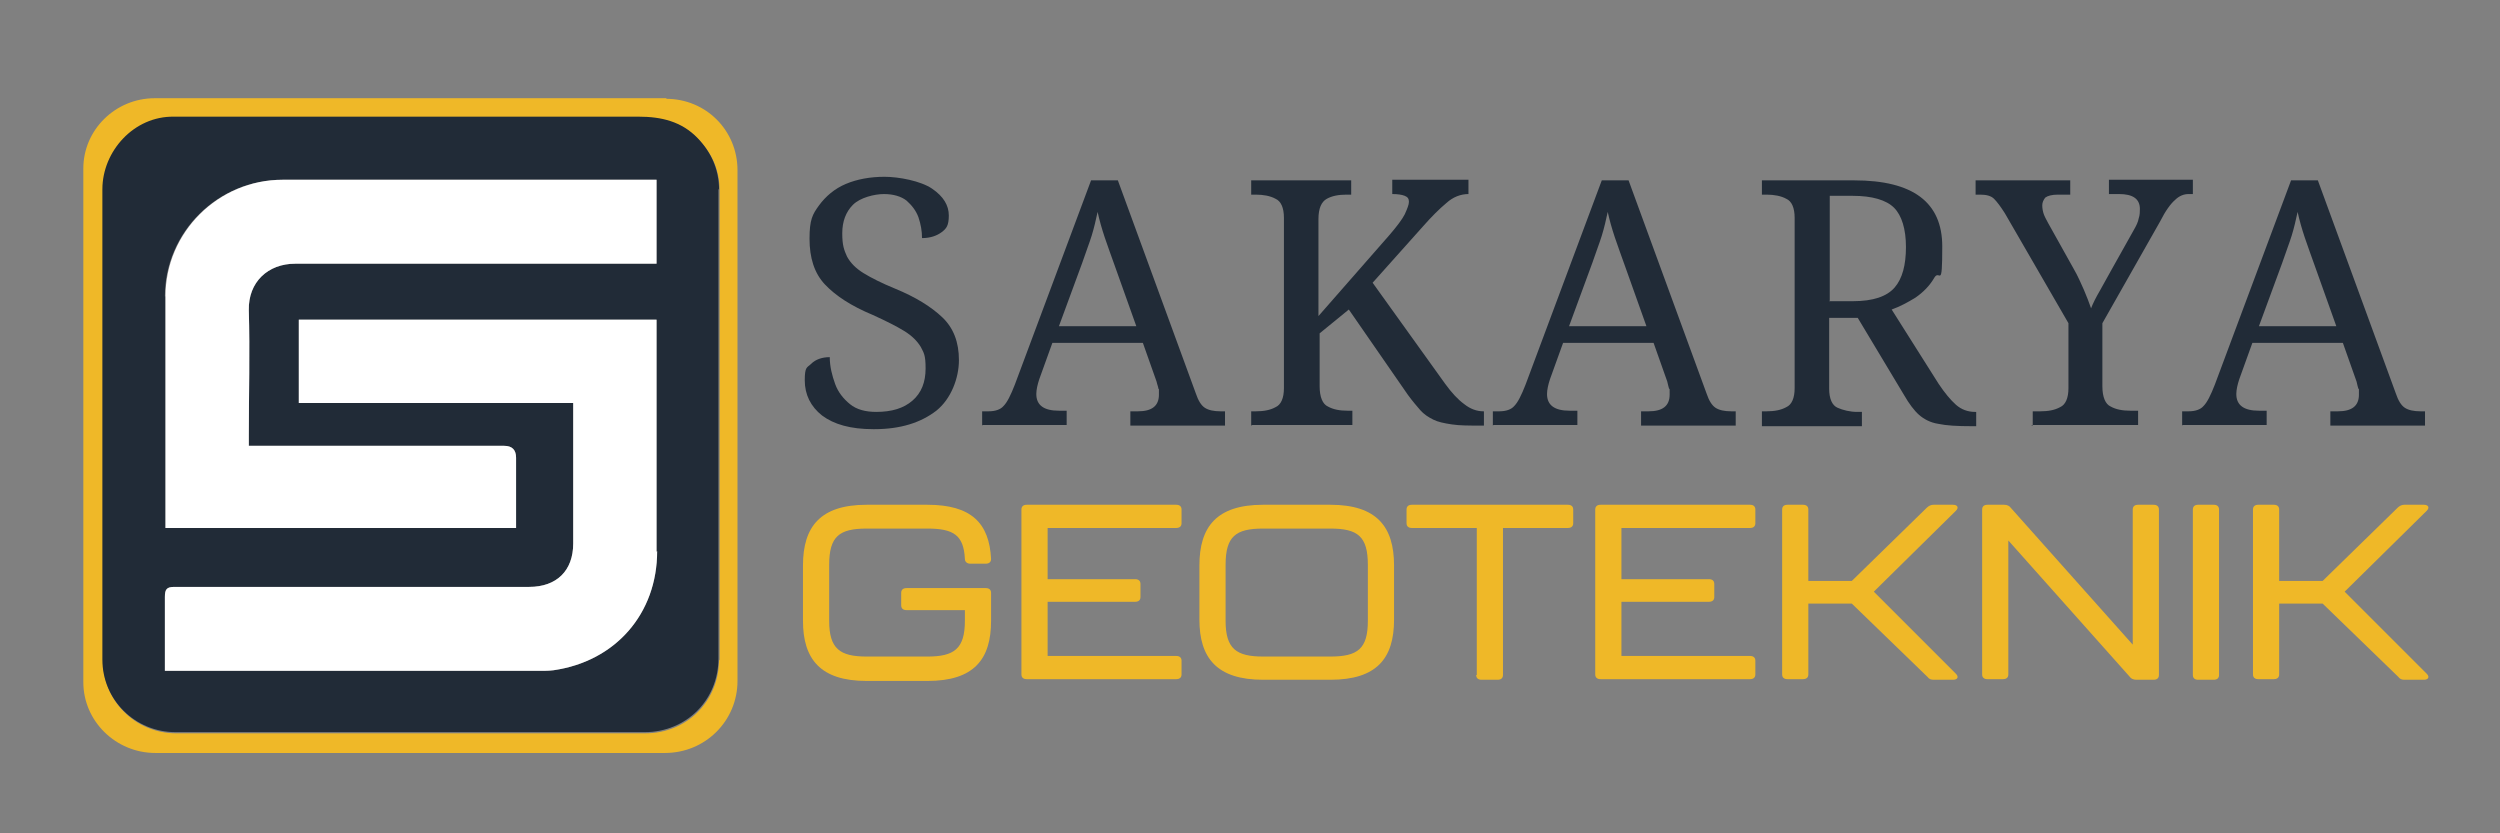 <?xml version="1.0" encoding="UTF-8"?>
<svg id="katman_1" data-name="katman 1" xmlns="http://www.w3.org/2000/svg" version="1.1" viewBox="0 0 420 140">
  <rect x="0" y="0" width="420" height="140" fill="#808080" stroke="none"/>
  <defs>
    <style>
      .cls-1 {
        fill: #efb828;
      }

      .cls-1, .cls-2, .cls-3 {
        stroke-width: 0px;
      }

      .cls-2 {
        fill: #212b37;
      }

      .cls-3 {
        fill: #fff;
      }
    </style>
  </defs>
  <g>
    <path class="cls-1" d="M112,16.5c-14.3,0-28.6,0-43,0h0c-14.3,0-28.6,0-43,0-6.6,0-12,5.3-12,11.8,0,28.7,0,57.5,0,86.3,0,6.6,5.5,11.9,12.1,11.9,28.5,0,57.1,0,85.6,0,6.8,0,12.2-5.4,12.2-12.1,0-28.6,0-57.2,0-85.8,0-6.7-5.3-12-12-12ZM120.8,110.8c0,7-5.4,12.4-12.4,12.4-26.3,0-52.5,0-78.8,0-6.8,0-12.3-5.4-12.3-12.2,0-26.3,0-52.7,0-79,0-6.4,5.3-12.4,12-12.2.5,0,.9,0,1.4,0h38.5c12.7,0,25.5,0,38.2,0,3.8,0,7.2.8,9.9,3.6,2.4,2.4,3.6,5.3,3.6,8.7,0,26.3,0,52.6,0,78.9Z"/>
    <path class="cls-2" d="M120.8,31.9c0-3.4-1.3-6.3-3.6-8.7-2.7-2.8-6.1-3.6-9.9-3.6-12.7,0-25.5,0-38.2,0H30.6c-.5,0-.9,0-1.4,0-6.7-.1-12,5.8-12,12.2,0,26.3,0,52.7,0,79,0,6.8,5.5,12.2,12.3,12.2,26.3,0,52.5,0,78.8,0,7,0,12.4-5.4,12.4-12.4,0-26.3,0-52.6,0-78.9ZM27.7,49.8c0-10.8,8.9-19.6,19.7-19.6,20.6,0,41.1,0,61.7,0s.7,0,1.2,0v14.1h-1.8c-19.6,0-39.3,0-58.9,0-4.6,0-7.9,3.1-7.8,7.8.2,7,0,14.1,0,21.1v1.7h42.9q2,0,2,2v11.8H27.8c0-.4,0-.9,0-1.3,0-12.5,0-25.1,0-37.6ZM110.4,92.6c0,10.5-7,18.5-17.4,20-.8.1-1.6.1-2.3.1H27.7v-1.6c0-3.6,0-7.2,0-10.8,0-1.3.3-1.7,1.6-1.7,6.8,0,13.6,0,20.4,0h39.2c4.6,0,7.4-2.7,7.4-7.3v-23.6h-46.1v-14h60.1c0,.6,0,1.1,0,1.6,0,12.5,0,24.9,0,37.4Z"/>
    <path class="cls-3" d="M110.4,92.6c0,10.5-7,18.5-17.4,20-.8.1-1.6.1-2.3.1H27.7v-1.6c0-3.6,0-7.2,0-10.8,0-1.3.3-1.7,1.6-1.7,6.8,0,13.6,0,20.4,0h39.2c4.6,0,7.4-2.7,7.4-7.3v-23.6h-46.1v-14h60.1c0,.6,0,1.1,0,1.6,0,12.5,0,24.9,0,37.4Z"/>
    <path class="cls-3" d="M110.3,30.2v14.1h-1.8c-19.6,0-39.3,0-58.9,0-4.6,0-7.9,3.1-7.8,7.8.2,7,0,14.1,0,21.1v1.7h42.9q2,0,2,2v11.8H27.8c0-.4,0-.9,0-1.3,0-12.5,0-25.1,0-37.6,0-10.8,8.9-19.6,19.7-19.6,20.6,0,41.1,0,61.7,0s.7,0,1.2,0Z"/>
  </g>
  <g>
    <path class="cls-2" d="M146.7,72.1c-3.8,0-6.6-.8-8.6-2.3-1.9-1.5-2.9-3.5-2.9-5.9s.4-2.1,1.1-2.8c.7-.7,1.8-1.1,3.1-1.1,0,1.6.4,3.1.9,4.5.5,1.4,1.4,2.5,2.5,3.4,1.1.9,2.6,1.3,4.4,1.3,2.6,0,4.6-.6,6.1-1.9,1.5-1.3,2.2-3.1,2.2-5.4s-.3-2.6-.8-3.6c-.6-1-1.5-1.9-2.8-2.7-1.3-.8-3.1-1.7-5.3-2.7-3.6-1.5-6.2-3.2-8-5.1-1.8-1.9-2.6-4.5-2.6-7.7s.5-4.1,1.6-5.6,2.6-2.8,4.5-3.6c1.9-.8,4.1-1.2,6.5-1.2s6.1.7,8,2c1.9,1.3,2.8,2.8,2.8,4.5s-.4,2.2-1.2,2.8c-.8.6-1.9,1-3.3,1,0-1.2-.2-2.3-.6-3.5-.4-1.1-1.1-2-2-2.8-.9-.7-2.2-1.1-3.8-1.1s-4,.6-5.2,1.8c-1.2,1.2-1.8,2.8-1.8,4.8s.3,2.8.8,3.9c.6,1.1,1.5,2,2.8,2.8,1.3.8,3.1,1.7,5.3,2.6,3.4,1.4,6,3,7.9,4.8,1.9,1.8,2.8,4.2,2.8,7.2s-1.3,6.5-3.8,8.5c-2.6,2-6,3.1-10.4,3.1Z"/>
    <path class="cls-2" d="M165,71.5v-2.4h1.1c1.1,0,2-.3,2.5-.9.6-.6,1.2-1.8,1.9-3.6l12.8-34.3h4.5l13.1,35.8c.4,1.2.9,2,1.5,2.4.6.4,1.5.6,2.6.6h.8v2.4h-15.9v-2.4h1.3c2.3,0,3.5-.9,3.5-2.8s0-.6-.1-1c0-.3-.2-.7-.3-1.2l-2.3-6.5h-15.2l-2.2,6.1c-.3.9-.5,1.8-.5,2.5,0,1.9,1.3,2.8,3.8,2.8h1.3v2.4h-14.1ZM177.8,54.8h13.1l-3.6-10.1c-.6-1.7-1.2-3.3-1.7-4.8-.5-1.5-.9-2.9-1.2-4.3-.3,1.4-.6,2.7-1,4-.4,1.3-1,2.8-1.6,4.6l-3.9,10.6Z"/>
    <path class="cls-2" d="M210.2,71.5v-2.4h.8c1.3,0,2.4-.2,3.3-.7.9-.4,1.4-1.5,1.4-3.2v-28.6c0-1.7-.5-2.8-1.4-3.2-.9-.5-2.1-.7-3.3-.7h-.8v-2.4h16.8v2.4h-.8c-1.3,0-2.4.2-3.3.7-.9.5-1.4,1.6-1.4,3.4v16.3l12-13.7c1.2-1.4,2.1-2.6,2.5-3.4.4-.9.7-1.6.7-2.1s-.2-.8-.7-1-1.2-.3-2.1-.3v-2.4h12.8v2.4c-1.3,0-2.6.5-3.7,1.5-1.2,1-2.5,2.3-4,4l-8.4,9.4,12.2,17c1.1,1.5,2.1,2.6,3.2,3.4,1,.8,2.1,1.2,3.2,1.2h.1v2.4h-.6c-1.9,0-3.5,0-4.8-.2-1.3-.2-2.3-.4-3.1-.8-.8-.4-1.6-.9-2.2-1.6-.6-.7-1.3-1.5-2.1-2.6l-9.9-14.3-4.9,4v8.9c0,1.8.5,3,1.4,3.4.9.5,2,.7,3.3.7h.8v2.4h-16.8Z"/>
    <path class="cls-2" d="M250.8,71.5v-2.4h1.1c1.1,0,2-.3,2.5-.9.6-.6,1.2-1.8,1.9-3.6l12.8-34.3h4.5l13.1,35.8c.4,1.2.9,2,1.5,2.4.6.4,1.5.6,2.6.6h.8v2.4h-15.9v-2.4h1.3c2.3,0,3.5-.9,3.5-2.8s0-.6-.1-1-.2-.7-.3-1.2l-2.3-6.5h-15.2l-2.2,6.1c-.3.9-.5,1.8-.5,2.5,0,1.9,1.3,2.8,3.8,2.8h1.3v2.4h-14.1ZM263.5,54.8h13.1l-3.6-10.1c-.6-1.7-1.2-3.3-1.7-4.8-.5-1.5-.9-2.9-1.2-4.3-.3,1.4-.6,2.7-1,4-.4,1.3-1,2.8-1.6,4.6l-3.9,10.6Z"/>
    <path class="cls-2" d="M296,71.5v-2.4h.8c1.3,0,2.4-.2,3.3-.7.9-.4,1.4-1.5,1.4-3.2v-28.6c0-1.7-.5-2.8-1.4-3.2-.9-.5-2.1-.7-3.3-.7h-.8v-2.4h15.5c9.9,0,14.8,3.7,14.8,11.1s-.4,3.8-1.3,5.2c-.8,1.4-1.9,2.5-3.2,3.4-1.3.8-2.6,1.5-4,2l7.9,12.5c1,1.5,2,2.7,2.9,3.5.9.8,2,1.2,3.2,1.2h.2v2.4h-.8c-2.4,0-4.2-.1-5.6-.4-1.3-.2-2.4-.8-3.2-1.5s-1.7-1.9-2.5-3.3l-7.8-13h-4.8v11.9c0,1.7.5,2.8,1.4,3.2.9.4,2.1.7,3.3.7h.8v2.4h-16.8ZM307.3,50.6h4c3.4,0,5.7-.8,7-2.3,1.3-1.5,1.9-3.8,1.9-6.8s-.7-5.3-2-6.6c-1.3-1.3-3.7-2-6.9-2h-3.9v17.6Z"/>
    <path class="cls-2" d="M341.5,71.5v-2.4h1.3c1.3,0,2.4-.2,3.3-.7.9-.4,1.4-1.5,1.4-3.2v-10.9l-10.7-18.5c-.7-1.1-1.3-1.9-1.8-2.4-.5-.5-1.3-.7-2.3-.7h-.8v-2.4h15.9v2.4h-2.1c-1,0-1.7.2-2.1.5-.3.4-.5.8-.5,1.3s.1,1.1.3,1.6c.2.5.5,1,.7,1.4l4.3,7.7c.7,1.2,1.2,2.4,1.7,3.5.5,1.2.9,2.2,1.2,3.1.3-.8.8-1.8,1.5-3,.7-1.2,1.3-2.4,2-3.6l3.7-6.6c.4-.7.7-1.3.8-1.9.2-.6.2-1.1.2-1.6,0-1.7-1.2-2.5-3.5-2.5h-1.7v-2.4h14.1v2.4h-.7c-.8,0-1.6.3-2.3,1-.7.6-1.6,1.8-2.5,3.6l-9.7,17.1v10.6c0,1.8.5,3,1.4,3.4.9.5,2,.7,3.3.7h1.3v2.4h-18Z"/>
    <path class="cls-2" d="M366.6,71.5v-2.4h1.1c1.1,0,2-.3,2.5-.9.6-.6,1.2-1.8,1.9-3.6l12.8-34.3h4.5l13.1,35.8c.4,1.2.9,2,1.5,2.4.6.4,1.5.6,2.6.6h.8v2.4h-15.9v-2.4h1.3c2.3,0,3.5-.9,3.5-2.8s0-.6-.1-1-.2-.7-.3-1.2l-2.3-6.5h-15.2l-2.2,6.1c-.3.9-.5,1.8-.5,2.5,0,1.9,1.3,2.8,3.8,2.8h1.3v2.4h-14.1ZM379.4,54.8h13.1l-3.6-10.1c-.6-1.7-1.2-3.3-1.7-4.8-.5-1.5-.9-2.9-1.2-4.3-.3,1.4-.6,2.7-1,4-.4,1.3-1,2.8-1.6,4.6l-3.9,10.6Z"/>
  </g>
  <g>
    <path class="cls-1" d="M134.9,104.1v-9.1c0-6.5,2.9-10.2,10.7-10.2h10.2c7.4,0,10.4,3.1,10.7,9.1,0,.5-.3.8-.9.8h-2.6c-.5,0-.9-.3-.9-.8-.2-4-1.9-5.1-6.3-5.1h-10.2c-4.6,0-6.3,1.3-6.3,6.1v9.4c0,4.7,1.8,6,6.3,6h10.2c4.5,0,6.3-1.3,6.3-6v-1.8h-9.8c-.6,0-.9-.3-.9-.8v-2.1c0-.5.3-.8.9-.8h13.3c.6,0,.9.3.9.8v4.7c0,6.5-2.9,10.1-10.7,10.1h-10.2c-7.8,0-10.7-3.7-10.7-10.1Z"/>
    <path class="cls-1" d="M171.6,113.4v-27.8c0-.5.3-.8.9-.8h25.1c.6,0,.9.3.9.8v2.3c0,.5-.3.8-.9.8h-21.6v8.6h14.7c.6,0,.9.3.9.8v2.2c0,.5-.3.8-.9.8h-14.7v9.1h21.6c.6,0,.9.3.9.8v2.3c0,.5-.3.8-.9.8h-25.1c-.6,0-.9-.3-.9-.8Z"/>
    <path class="cls-1" d="M201.5,104.1v-9.1c0-6.5,2.9-10.2,10.7-10.2h11.3c7.8,0,10.7,3.7,10.7,10.2v9.1c0,6.5-2.9,10.1-10.7,10.1h-11.3c-7.8,0-10.7-3.7-10.7-10.1ZM223.5,110.3c4.6,0,6.3-1.3,6.3-6v-9.4c0-4.8-1.7-6.1-6.3-6.1h-11.3c-4.6,0-6.3,1.3-6.3,6.1v9.4c0,4.7,1.8,6,6.3,6h11.3Z"/>
    <path class="cls-1" d="M248.1,113.4v-24.7h-10.9c-.6,0-.9-.3-.9-.8v-2.3c0-.5.3-.8.9-.8h26.2c.6,0,.9.3.9.8v2.3c0,.5-.3.8-.9.8h-10.9v24.7c0,.5-.3.8-.9.8h-2.7c-.6,0-.9-.3-.9-.8Z"/>
    <path class="cls-1" d="M268,113.4v-27.8c0-.5.3-.8.9-.8h25.1c.6,0,.9.3.9.8v2.3c0,.5-.3.8-.9.8h-21.6v8.6h14.7c.6,0,.9.3.9.8v2.2c0,.5-.3.8-.9.8h-14.7v9.1h21.6c.6,0,.9.3.9.8v2.3c0,.5-.3.8-.9.8h-25.1c-.6,0-.9-.3-.9-.8Z"/>
    <path class="cls-1" d="M299.4,113.4v-27.8c0-.5.3-.8.9-.8h2.6c.6,0,.9.3.9.8v12h7.3l12.6-12.3c.3-.3.7-.5,1.1-.5h3.3c.8,0,1,.5.5,1l-13.8,13.6,13.8,13.8c.5.5.3,1-.5,1h-3.2c-.5,0-.8-.1-1.1-.5l-12.7-12.3h-7.3v11.9c0,.5-.3.8-.9.8h-2.6c-.6,0-.9-.3-.9-.8Z"/>
    <path class="cls-1" d="M333,113.4v-27.8c0-.5.3-.8.9-.8h2.8c.5,0,.9.2,1.1.5l20.5,23v-22.7c0-.5.3-.8.9-.8h2.6c.6,0,.9.3.9.8v27.8c0,.5-.3.8-.9.8h-2.9c-.5,0-.9-.2-1.1-.5l-20.4-22.9v22.5c0,.5-.3.8-.9.8h-2.6c-.6,0-.9-.3-.9-.8Z"/>
    <path class="cls-1" d="M368.4,113.4v-27.8c0-.5.3-.8.9-.8h2.6c.6,0,.9.3.9.8v27.8c0,.5-.3.8-.9.8h-2.6c-.6,0-.9-.3-.9-.8Z"/>
    <path class="cls-1" d="M378.5,113.4v-27.8c0-.5.3-.8.9-.8h2.6c.6,0,.9.3.9.8v12h7.3l12.6-12.3c.3-.3.7-.5,1.1-.5h3.3c.8,0,1,.5.5,1l-13.8,13.6,13.8,13.8c.5.5.3,1-.5,1h-3.2c-.5,0-.8-.1-1.1-.5l-12.7-12.3h-7.3v11.9c0,.5-.3.8-.9.8h-2.6c-.6,0-.9-.3-.9-.8Z"/>
  </g>
</svg>